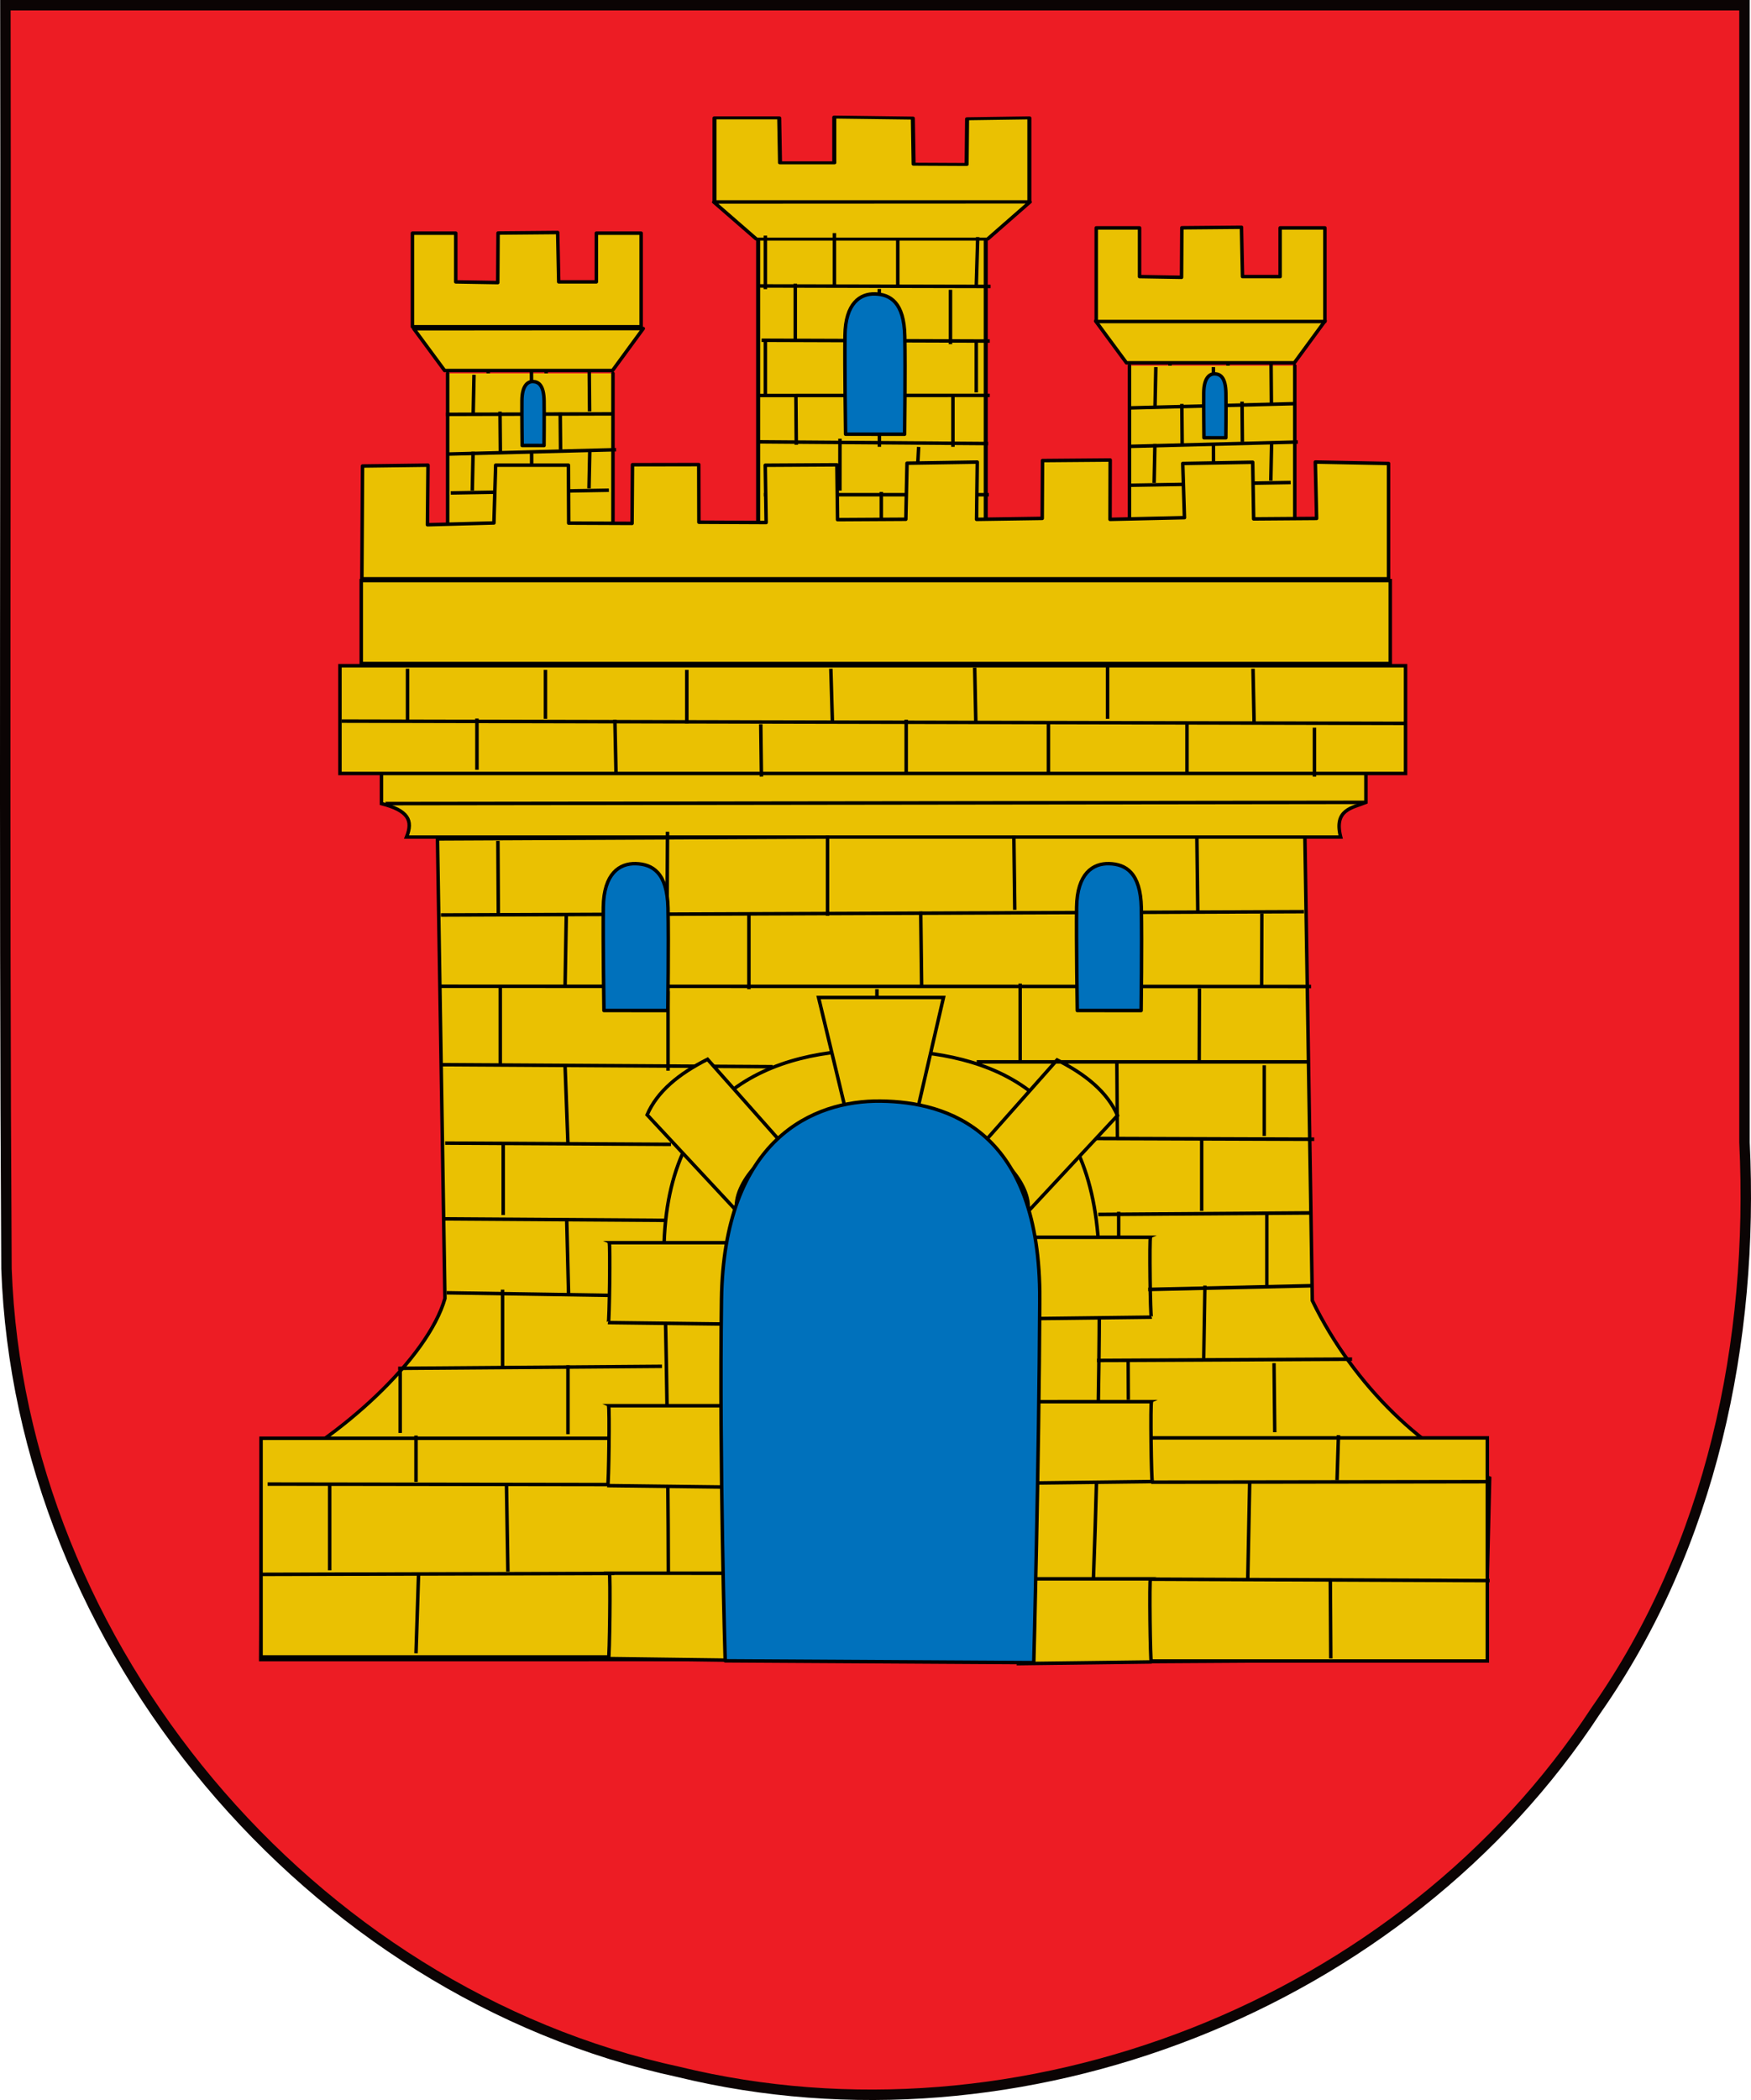 <?xml version="1.0" encoding="UTF-8" standalone="no"?>
<!-- Created with Inkscape (http://www.inkscape.org/) -->
<svg
   xmlns:dc="http://purl.org/dc/elements/1.1/"
   xmlns:cc="http://web.resource.org/cc/"
   xmlns:rdf="http://www.w3.org/1999/02/22-rdf-syntax-ns#"
   xmlns:svg="http://www.w3.org/2000/svg"
   xmlns="http://www.w3.org/2000/svg"
   xmlns:sodipodi="http://sodipodi.sourceforge.net/DTD/sodipodi-0.dtd"
   xmlns:inkscape="http://www.inkscape.org/namespaces/inkscape"
   width="503"
   height="603"
   id="svg3622"
   sodipodi:version="0.32"
   inkscape:version="0.45.1"
   version="1.0"
   sodipodi:docbase="D:\Mis documentos\Mis imágenes\Banderas y Escudos\SVG"
   sodipodi:docname="Escudo de Mélida.svg"
   inkscape:output_extension="org.inkscape.output.svg.inkscape">
  <defs
     id="defs3624">
    <linearGradient
       id="linearGradient3581">
      <stop
         style="stop-color:#a87b21;stop-opacity:1;"
         offset="0"
         id="stop3583" />
      <stop
         style="stop-color:#281d07;stop-opacity:1;"
         offset="1"
         id="stop3585" />
    </linearGradient>
    <linearGradient
       id="linearGradient3444">
      <stop
         style="stop-color:#ffffff;stop-opacity:1;"
         offset="0"
         id="stop3446" />
      <stop
         style="stop-color:#e5e5e5;stop-opacity:1;"
         offset="1"
         id="stop3448" />
    </linearGradient>
    <linearGradient
       id="linearGradient3535">
      <stop
         style="stop-color:#6c6c53;stop-opacity:1;"
         offset="0"
         id="stop3537" />
      <stop
         style="stop-color:#50503e;stop-opacity:1;"
         offset="1"
         id="stop3539" />
    </linearGradient>
    <linearGradient
       id="linearGradient4476">
      <stop
         style="stop-color:#403800;stop-opacity:1;"
         offset="0"
         id="stop4478" />
      <stop
         id="stop3321"
         offset="0.5"
         style="stop-color:#c8af00;stop-opacity:1;" />
      <stop
         style="stop-color:#403900;stop-opacity:1;"
         offset="1"
         id="stop4480" />
    </linearGradient>
  </defs>
  <sodipodi:namedview
     id="base"
     pagecolor="#ffffff"
     bordercolor="#666666"
     borderopacity="1.0"
     inkscape:pageopacity="0.0"
     inkscape:pageshadow="2"
     inkscape:zoom="0.85572139"
     inkscape:cx="251.5"
     inkscape:cy="348.24419"
     inkscape:document-units="px"
     inkscape:current-layer="g3362"
     inkscape:window-width="1024"
     inkscape:window-height="712"
     inkscape:window-x="66"
     inkscape:window-y="87"
     showguides="true"
     inkscape:guide-bbox="true"
     height="975px"
     width="550px">
    <sodipodi:guide
       orientation="horizontal"
       position="605.337"
       id="guide4080" />
  </sodipodi:namedview>
  <g
     inkscape:label="Capa 1"
     inkscape:groupmode="layer"
     id="layer1"
     transform="translate(-31.637,-489.637)">
    <path
       id="path4172"
       d="M 33.188,491.137 C 33.393,612.084 32.776,733.043 33.501,853.981 C 37.356,962.519 120.462,1061.653 226.587,1084.575 C 324.766,1108.485 434.676,1065.516 490.092,980.781 C 523.28,933.391 535.503,874.744 532.766,817.657 C 532.766,708.817 532.766,599.977 532.766,491.137 C 366.24,491.137 199.714,491.137 33.188,491.137 z "
       style="color:#000000;fill:#ed1c24;fill-opacity:1;fill-rule:evenodd;stroke:#0b0404;stroke-width:3;stroke-linecap:butt;stroke-linejoin:miter;marker:none;marker-start:none;marker-mid:none;marker-end:none;stroke-miterlimit:4;stroke-dasharray:none;stroke-dashoffset:0;stroke-opacity:1;visibility:visible;display:inline;overflow:visible;enable-background:accumulate" />
    <g
       id="g4707">
      <g
         transform="translate(-7.842,-32.869)"
         id="g3017">
        <g
           id="g3362"
           transform="matrix(1.436,0,0,1.436,-117.356,-317.839)"
           style="stroke:#000000;stroke-width:0.696;stroke-miterlimit:4;stroke-dasharray:none;stroke-opacity:1">
          <path
             style="fill:none;fill-rule:evenodd;stroke:#000000;stroke-width:0.696;stroke-linecap:butt;stroke-linejoin:miter;stroke-miterlimit:4;stroke-dasharray:none;stroke-opacity:1"
             d="M 273.84,853.754 C 273.902,857.335 273.923,860.046 271.689,865.278 C 270.491,868.083 271.266,870.962 269.91,873.403"
             id="path3019"
             sodipodi:nodetypes="csc" />
          <path
             style="fill:#eac102;fill-opacity:1;fill-rule:evenodd;stroke:#000000;stroke-width:0.696;stroke-linecap:butt;stroke-linejoin:miter;stroke-miterlimit:4;stroke-dasharray:none;stroke-opacity:1"
             d="M 204.034,852.629 L 256.669,851.469"
             id="path3021"
             inkscape:connector-type="polyline" />
          <path
             style="fill:#000000;fill-opacity:0;fill-rule:evenodd;stroke:#000000;stroke-width:0.696;stroke-linecap:butt;stroke-linejoin:miter;stroke-miterlimit:4;stroke-dasharray:none;stroke-opacity:1"
             d="M 322.463,851.469 L 372.904,850.309"
             id="path3023"
             inkscape:connector-type="polyline" />
          <path
             style="fill:#eac102;fill-opacity:1;fill-rule:evenodd;stroke:#000000;stroke-width:0.696;stroke-linecap:butt;stroke-linejoin:miter;stroke-miterlimit:4;stroke-dasharray:none;stroke-opacity:1"
             d="M 228.588,727.391 L 348.113,726.231"
             id="path3025"
             inkscape:connector-type="polyline" />
          <path
             style="fill:#eac102;fill-opacity:1;fill-rule:evenodd;stroke:#000000;stroke-width:0.696;stroke-miterlimit:4;stroke-dasharray:none;stroke-opacity:1"
             d="M 196.733,752.939 L 370.246,752.11 L 371.739,845.255 C 380.123,862.602 394.814,876.06 407.21,880.751 L 406.349,917.047 L 316.16,917.587 L 315.52,860.481 C 315.685,824.123 248.71,825.861 249.847,861.764 L 251.599,917.038 L 161.37,917.047 L 161.553,880.522 C 177.285,872.83 194.781,856.842 198.226,844.843 L 196.733,752.939 z "
             id="path3027"
             sodipodi:nodetypes="cccccccsccccc" />
          <g
             transform="matrix(1.913,0,0,1.414,-428.031,-209.277)"
             style="fill:#eac102;fill-opacity:1;stroke:#000000;stroke-width:0.423;stroke-miterlimit:4;stroke-dasharray:none;stroke-opacity:1"
             id="g3029">
            <path
               sodipodi:nodetypes="cccccc"
               d="M 367.875,593.061 L 367.875,634.125 L 367.875,593.061 z M 376.219,593.061 L 376.219,634.344 L 376.219,593.061 z "
               style="fill:#eac102;fill-opacity:1;fill-rule:evenodd;stroke:#000000;stroke-width:0.423;stroke-linecap:round;stroke-linejoin:round;stroke-miterlimit:4;stroke-dasharray:none;stroke-opacity:1"
               id="path3031" />
            <path
               d="M 360.12,592.764 L 360.12,640.719 L 372.02,640.719 L 383.92,640.719 L 383.92,592.764"
               style="fill:#eac102;fill-opacity:1;fill-rule:evenodd;stroke:#000000;stroke-width:0.423;stroke-linecap:round;stroke-linejoin:round;stroke-miterlimit:4;stroke-dasharray:none;stroke-opacity:1"
               id="path3033" />
            <path
               d="M 355.503,590.456 L 359.94,595.677 L 384.109,595.677 L 388.537,590.433 L 355.503,590.456 z "
               style="fill:#eac102;fill-opacity:1;fill-rule:evenodd;stroke:#000000;stroke-width:0.423;stroke-linecap:round;stroke-linejoin:round;stroke-miterlimit:4;stroke-dasharray:none;stroke-opacity:1"
               id="path3035" />
            <path
               d="M 355.558,578.532 L 362.323,578.532 L 362.408,584.893 L 368.082,584.893 L 368.082,578.419 L 376.297,578.564 L 376.378,585.084 L 381.922,585.12 L 381.971,578.661 L 388.482,578.532 L 388.482,590.39 L 355.558,590.39 L 355.558,578.532 z "
               style="fill:#eac102;fill-opacity:1;fill-rule:evenodd;stroke:#000000;stroke-width:0.423;stroke-linecap:round;stroke-linejoin:round;stroke-miterlimit:4;stroke-dasharray:none;stroke-opacity:1"
               id="path3037"
               sodipodi:nodetypes="ccccccccccccc" />
          </g>
          <path
             sodipodi:nodetypes="ccccccc"
             id="path3043"
             d="M 185.53,739.518 L 382.459,739.518 L 382.459,745.637 C 379.724,746.758 375.992,747.04 377.406,752.575 L 190.543,752.575 C 191.9,749.214 190.87,747.27 185.53,745.884 L 185.53,739.518 z "
             style="fill:#eac102;fill-opacity:1;fill-rule:evenodd;stroke:#000000;stroke-width:0.696;stroke-miterlimit:4;stroke-dasharray:none;stroke-opacity:1" />
          <rect
             style="fill:#eac102;fill-opacity:1;fill-rule:evenodd;stroke:#000000;stroke-width:0.696;stroke-miterlimit:4;stroke-dasharray:none;stroke-opacity:1"
             id="rect3047"
             width="89.065"
             height="43.73"
             x="161.437"
             y="872.795" />
          <rect
             style="fill:#eac102;fill-opacity:1;fill-rule:evenodd;stroke:#000000;stroke-width:0.696;stroke-miterlimit:4;stroke-dasharray:none;stroke-opacity:1"
             id="rect3049"
             width="87.213"
             height="44.607"
             x="319.534"
             y="872.719" />
          <path
             d="M 242.911,916.21 C 242.911,916.21 243.105,873.153 242.061,838.426 C 241.017,803.699 263.403,794.79 285.591,795.144 C 307.779,795.499 328.908,803.095 329.121,838.426 C 329.334,873.756 327.316,916.606 327.316,916.606 L 242.911,916.21 z "
             style="fill:#eac102;fill-opacity:1;fill-rule:evenodd;stroke:#000000;stroke-width:0.696;stroke-linecap:round;stroke-linejoin:round;stroke-miterlimit:4;stroke-dasharray:none;stroke-opacity:1"
             id="path3051"
             sodipodi:nodetypes="czzzcc" />
          <path
             style="fill:#eac102;fill-opacity:1;fill-rule:evenodd;stroke:#000000;stroke-width:0.696;stroke-miterlimit:4;stroke-dasharray:none;stroke-opacity:1"
             d="M 272.964,784.658 L 297.954,784.658 L 292.605,807.782 L 278.563,807.921 L 272.964,784.658 z "
             id="path3053"
             sodipodi:nodetypes="ccccc" />
          <path
             style="fill:#eac102;fill-opacity:1;fill-rule:evenodd;stroke:#000000;stroke-width:0.696;stroke-miterlimit:4;stroke-dasharray:none;stroke-opacity:1"
             d="M 231.085,833.689 L 256.792,833.691 C 253.39,835.049 253.061,846.864 257.511,849.993 L 230.91,849.667 C 231.124,849.754 231.33,833.837 231.085,833.689 z "
             id="path3055"
             sodipodi:nodetypes="ccccc" />
          <path
             style="fill:#eac102;fill-opacity:1;fill-rule:evenodd;stroke:#000000;stroke-width:0.696;stroke-miterlimit:4;stroke-dasharray:none;stroke-opacity:1"
             d="M 230.953,866.283 L 256.66,866.286 L 257.379,882.588 L 230.779,882.261 C 230.992,882.349 231.199,866.432 230.953,866.283 z "
             id="path3057"
             sodipodi:nodetypes="ccccc"
             inkscape:transform-center-y="10.977374"
             inkscape:transform-center-x="2.2297791" />
          <path
             style="fill:#eac102;fill-opacity:1;fill-rule:evenodd;stroke:#000000;stroke-width:0.696;stroke-miterlimit:4;stroke-dasharray:none;stroke-opacity:1"
             d="M 231.121,899.777 L 256.795,899.78 L 257.514,917.2 L 230.946,916.851 C 231.16,916.944 231.366,899.936 231.121,899.777 z "
             id="path3059"
             sodipodi:nodetypes="ccccc" />
          <path
             style="fill:#eac102;fill-opacity:1;fill-rule:evenodd;stroke:#000000;stroke-width:0.696;stroke-miterlimit:4;stroke-dasharray:none;stroke-opacity:1"
             d="M 339.567,865.473 L 313.86,865.476 L 313.141,881.778 L 339.742,881.451 C 339.528,881.539 339.322,865.622 339.567,865.473 z "
             id="path3061"
             sodipodi:nodetypes="ccccc" />
          <path
             style="fill:#eac102;fill-opacity:1;fill-rule:evenodd;stroke:#000000;stroke-width:0.696;stroke-miterlimit:4;stroke-dasharray:none;stroke-opacity:1"
             d="M 339.367,832.6 L 313.66,832.602 C 317.061,833.96 317.39,845.775 312.941,848.904 L 339.541,848.577 C 339.328,848.665 339.121,832.748 339.367,832.6 z "
             id="path3063"
             sodipodi:nodetypes="ccccc" />
          <path
             style="fill:#eac102;fill-opacity:1;fill-rule:evenodd;stroke:#000000;stroke-width:0.696;stroke-miterlimit:4;stroke-dasharray:none;stroke-opacity:1"
             d="M 320.68,797.146 L 304.482,815.399 C 307.802,813.832 315.893,821.982 314.813,827.518 L 332.765,808.248 C 330.753,803.582 326.414,800.031 320.68,797.146 z "
             id="path3065"
             sodipodi:nodetypes="ccccc" />
          <path
             style="fill:#eac102;fill-opacity:1;fill-rule:evenodd;stroke:#000000;stroke-width:0.696;stroke-linecap:butt;stroke-linejoin:miter;stroke-miterlimit:4;stroke-dasharray:none;stroke-opacity:1;display:inline"
             d="M 188.865,858.813 L 241.646,858.407"
             id="path3067"
             inkscape:connector-type="polyline" />
          <path
             style="fill:#eac102;fill-opacity:1;fill-rule:evenodd;stroke:#000000;stroke-width:0.696;stroke-linecap:butt;stroke-linejoin:miter;stroke-miterlimit:4;stroke-dasharray:none;stroke-opacity:1;display:inline"
             d="M 198.558,843.704 L 230.927,844.212"
             id="path3069"
             inkscape:connector-type="polyline" />
          <path
             style="fill:#eac102;fill-opacity:1;fill-rule:evenodd;stroke:#000000;stroke-width:0.696;stroke-linecap:butt;stroke-linejoin:miter;stroke-miterlimit:4;stroke-dasharray:none;stroke-opacity:1"
             d="M 209.759,843.082 L 209.759,858.872"
             id="path3071"
             inkscape:connector-type="polyline" />
          <path
             style="fill:#eac102;fill-opacity:1;fill-rule:evenodd;stroke:#000000;stroke-width:0.696;stroke-linecap:butt;stroke-linejoin:miter;stroke-miterlimit:4;stroke-dasharray:none;stroke-opacity:1"
             d="M 197.865,828.92 L 242.312,829.217"
             id="path3073"
             inkscape:connector-type="polyline"
             sodipodi:nodetypes="cc" />
          <path
             style="fill:#eac102;fill-opacity:1;fill-rule:evenodd;stroke:#000000;stroke-width:0.696;stroke-linecap:butt;stroke-linejoin:miter;stroke-miterlimit:4;stroke-dasharray:none;stroke-opacity:1"
             d="M 222.578,828.871 L 222.952,843.872"
             id="path3075"
             inkscape:connector-type="polyline" />
          <path
             style="fill:#eac102;fill-opacity:1;fill-rule:evenodd;stroke:#000000;stroke-width:0.696;stroke-linecap:butt;stroke-linejoin:miter;stroke-miterlimit:4;stroke-dasharray:none;stroke-opacity:1;display:inline"
             d="M 186.333,745.885 L 382.317,745.637"
             id="path3077"
             inkscape:connector-type="polyline" />
          <rect
             style="fill:#eac102;fill-opacity:1;fill-rule:evenodd;stroke:#000000;stroke-width:0.696;stroke-miterlimit:4;stroke-dasharray:none;stroke-opacity:1"
             id="rect3079"
             width="213.169"
             height="21.547"
             x="177.218"
             y="718.317" />
          <rect
             style="fill:#eac102;fill-opacity:1;fill-rule:evenodd;stroke:#000000;stroke-width:0.696;stroke-miterlimit:4;stroke-dasharray:none;stroke-opacity:1"
             id="rect3081"
             width="205.848"
             height="16.572"
             x="181.484"
             y="701.301" />
          <path
             style="fill:#eac102;fill-opacity:1;fill-rule:evenodd;stroke:#000000;stroke-width:0.696;stroke-linecap:butt;stroke-linejoin:miter;stroke-miterlimit:4;stroke-dasharray:none;stroke-opacity:1;display:inline"
             d="M 222.836,858.188 L 222.836,871.972"
             id="path3083"
             inkscape:connector-type="polyline" />
          <path
             inkscape:connector-type="polyline"
             id="path3085"
             d="M 198.273,813.773 L 243.447,814.021"
             style="fill:#eac102;fill-opacity:1;fill-rule:evenodd;stroke:#000000;stroke-width:0.696;stroke-linecap:butt;stroke-linejoin:miter;stroke-miterlimit:4;stroke-dasharray:none;stroke-opacity:1;display:inline" />
          <path
             inkscape:connector-type="polyline"
             id="path3087"
             d="M 197.702,798.095 L 263.782,798.491"
             style="fill:#eac102;fill-opacity:1;fill-rule:evenodd;stroke:#000000;stroke-width:0.696;stroke-linecap:butt;stroke-linejoin:miter;stroke-miterlimit:4;stroke-dasharray:none;stroke-opacity:1;display:inline"
             sodipodi:nodetypes="cc" />
          <path
             inkscape:connector-type="polyline"
             id="path3089"
             d="M 197.417,782.416 L 371.502,782.46"
             style="fill:none;fill-rule:evenodd;stroke:#000000;stroke-width:0.696;stroke-linecap:butt;stroke-linejoin:miter;stroke-miterlimit:4;stroke-dasharray:none;stroke-opacity:1;display:inline" />
          <path
             inkscape:connector-type="polyline"
             id="path3091"
             d="M 209.88,814.021 L 209.88,828.154"
             style="fill:#eac102;fill-opacity:1;fill-rule:evenodd;stroke:#000000;stroke-width:0.696;stroke-linecap:butt;stroke-linejoin:miter;stroke-miterlimit:4;stroke-dasharray:none;stroke-opacity:1" />
          <path
             inkscape:connector-type="polyline"
             id="path3093"
             d="M 222.247,798.121 L 222.836,814.021"
             style="fill:#eac102;fill-opacity:1;fill-rule:evenodd;stroke:#000000;stroke-width:0.696;stroke-linecap:butt;stroke-linejoin:miter;stroke-miterlimit:4;stroke-dasharray:none;stroke-opacity:1" />
          <path
             inkscape:connector-type="polyline"
             id="path3095"
             d="M 209.291,782.22 L 209.291,798.121"
             style="fill:#eac102;fill-opacity:1;fill-rule:evenodd;stroke:#000000;stroke-width:0.696;stroke-linecap:butt;stroke-linejoin:miter;stroke-miterlimit:4;stroke-dasharray:none;stroke-opacity:1" />
          <path
             inkscape:connector-type="polyline"
             id="path3097"
             d="M 189.268,858.777 L 189.268,871.733"
             style="fill:#eac102;fill-opacity:1;fill-rule:evenodd;stroke:#000000;stroke-width:0.696;stroke-linecap:butt;stroke-linejoin:miter;stroke-miterlimit:4;stroke-dasharray:none;stroke-opacity:1" />
          <path
             inkscape:connector-type="polyline"
             id="path3099"
             d="M 242.858,783.398 L 242.858,799.298"
             style="fill:#eac102;fill-opacity:1;fill-rule:evenodd;stroke:#000000;stroke-width:0.696;stroke-linecap:butt;stroke-linejoin:miter;stroke-miterlimit:4;stroke-dasharray:none;stroke-opacity:1" />
          <path
             inkscape:connector-type="polyline"
             id="path3101"
             d="M 197.417,768.163 L 370.06,767.498"
             style="fill:none;fill-rule:evenodd;stroke:#000000;stroke-width:0.696;stroke-linecap:butt;stroke-linejoin:miter;stroke-miterlimit:4;stroke-dasharray:none;stroke-opacity:1;display:inline" />
          <g
             transform="matrix(-1,0,0,1.058,1259.273,-161.354)"
             id="g3103"
             style="stroke:#000000;stroke-width:0.677;stroke-miterlimit:4;stroke-dasharray:none;stroke-opacity:1">
            <path
               inkscape:connector-type="polyline"
               id="path3105"
               d="M 879.584,962.504 L 930.602,962.744"
               style="fill:none;fill-rule:evenodd;stroke:#000000;stroke-width:0.677;stroke-linecap:butt;stroke-linejoin:miter;stroke-miterlimit:4;stroke-dasharray:none;stroke-opacity:1;display:inline"
               sodipodi:nodetypes="cc" />
            <path
               inkscape:connector-type="polyline"
               id="path3107"
               d="M 887.714,948.625 L 920.364,949.328"
               style="fill:none;fill-rule:evenodd;stroke:#000000;stroke-width:0.677;stroke-linecap:butt;stroke-linejoin:miter;stroke-miterlimit:4;stroke-dasharray:none;stroke-opacity:1;display:inline"
               sodipodi:nodetypes="cc" />
            <path
               inkscape:connector-type="polyline"
               id="path3109"
               d="M 909.018,948.591 L 909.257,962.386"
               style="fill:none;fill-rule:evenodd;stroke:#000000;stroke-width:0.677;stroke-linecap:butt;stroke-linejoin:miter;stroke-miterlimit:4;stroke-dasharray:none;stroke-opacity:1;display:inline" />
            <path
               inkscape:connector-type="polyline"
               id="path3111"
               d="M 887.506,934.864 L 930.355,935.155"
               style="fill:none;fill-rule:evenodd;stroke:#000000;stroke-width:0.677;stroke-linecap:butt;stroke-linejoin:miter;stroke-miterlimit:4;stroke-dasharray:none;stroke-opacity:1;display:inline" />
            <path
               inkscape:connector-type="polyline"
               id="path3113"
               d="M 924.375,962.537 L 924.343,970.178"
               style="fill:none;fill-rule:evenodd;stroke:#000000;stroke-width:0.677;stroke-linecap:butt;stroke-linejoin:miter;stroke-miterlimit:4;stroke-dasharray:none;stroke-opacity:1;display:inline" />
            <path
               sodipodi:nodetypes="cc"
               style="fill:none;fill-rule:evenodd;stroke:#000000;stroke-width:0.677;stroke-linecap:butt;stroke-linejoin:miter;stroke-miterlimit:4;stroke-dasharray:none;stroke-opacity:1;display:inline"
               d="M 887.155,920.938 L 930.819,920.796"
               id="path3115"
               inkscape:connector-type="polyline" />
            <path
               style="fill:none;fill-rule:evenodd;stroke:#000000;stroke-width:0.677;stroke-linecap:butt;stroke-linejoin:miter;stroke-miterlimit:4;stroke-dasharray:none;stroke-opacity:1"
               d="M 888.127,906.322 L 954.672,906.322"
               id="path3117"
               inkscape:connector-type="polyline" />
            <path
               style="fill:none;fill-rule:evenodd;stroke:#000000;stroke-width:0.677;stroke-linecap:butt;stroke-linejoin:miter;stroke-miterlimit:4;stroke-dasharray:none;stroke-opacity:1"
               d="M 909.666,921.125 L 909.666,934.483"
               id="path3119"
               inkscape:connector-type="polyline" />
            <path
               sodipodi:nodetypes="cc"
               style="fill:none;fill-rule:evenodd;stroke:#000000;stroke-width:0.677;stroke-linecap:butt;stroke-linejoin:miter;stroke-miterlimit:4;stroke-dasharray:none;stroke-opacity:1"
               d="M 926.639,906.424 L 926.531,920.917"
               id="path3121"
               inkscape:connector-type="polyline" />
            <path
               style="fill:none;fill-rule:evenodd;stroke:#000000;stroke-width:0.677;stroke-linecap:butt;stroke-linejoin:miter;stroke-miterlimit:4;stroke-dasharray:none;stroke-opacity:1;display:inline"
               d="M 897.624,878.274 L 897.675,891.838"
               id="path3123"
               inkscape:connector-type="polyline" />
            <path
               style="fill:none;fill-rule:evenodd;stroke:#000000;stroke-width:0.677;stroke-linecap:butt;stroke-linejoin:miter;stroke-miterlimit:4;stroke-dasharray:none;stroke-opacity:1;display:inline"
               d="M 895.194,963.259 L 895.048,976.313"
               id="path3125"
               inkscape:connector-type="polyline" />
            <path
               style="fill:none;fill-rule:evenodd;stroke:#000000;stroke-width:0.677;stroke-linecap:butt;stroke-linejoin:miter;stroke-miterlimit:4;stroke-dasharray:none;stroke-opacity:1"
               d="M 945.977,891.519 L 945.977,906.547"
               id="path3127"
               inkscape:connector-type="polyline" />
            <path
               style="fill:none;fill-rule:evenodd;stroke:#000000;stroke-width:0.677;stroke-linecap:butt;stroke-linejoin:miter;stroke-miterlimit:4;stroke-dasharray:none;stroke-opacity:1;display:inline"
               d="M 910.109,892.437 L 910.159,906.001"
               id="path3129"
               inkscape:connector-type="polyline" />
            <path
               style="fill:none;fill-rule:evenodd;stroke:#000000;stroke-width:0.677;stroke-linecap:butt;stroke-linejoin:miter;stroke-miterlimit:4;stroke-dasharray:none;stroke-opacity:1"
               d="M 897.154,906.964 L 897.154,920.322"
               id="path3131"
               inkscape:connector-type="polyline" />
            <path
               style="fill:none;fill-rule:evenodd;stroke:#000000;stroke-width:0.677;stroke-linecap:butt;stroke-linejoin:miter;stroke-miterlimit:4;stroke-dasharray:none;stroke-opacity:1"
               d="M 896.627,935.149 L 896.627,948.507"
               id="path3133"
               inkscape:connector-type="polyline" />
            <path
               style="fill:none;fill-rule:evenodd;stroke:#000000;stroke-width:0.677;stroke-linecap:butt;stroke-linejoin:miter;stroke-miterlimit:4;stroke-dasharray:none;stroke-opacity:1;display:inline"
               d="M 926.273,934.651 L 926.273,939.672"
               id="path3135"
               inkscape:connector-type="polyline" />
          </g>
          <path
             inkscape:connector-type="polyline"
             id="path3137"
             d="M 222.26,782.255 L 222.503,767.878"
             style="fill:#eac102;fill-opacity:1;fill-rule:evenodd;stroke:#000000;stroke-width:0.696;stroke-linecap:butt;stroke-linejoin:miter;stroke-miterlimit:4;stroke-dasharray:none;stroke-opacity:1;display:inline" />
          <path
             inkscape:connector-type="polyline"
             id="path3139"
             d="M 208.905,768.169 L 208.82,753.34"
             style="fill:#eac102;fill-opacity:1;fill-rule:evenodd;stroke:#000000;stroke-width:0.696;stroke-linecap:butt;stroke-linejoin:miter;stroke-miterlimit:4;stroke-dasharray:none;stroke-opacity:1;display:inline" />
          <path
             inkscape:connector-type="polyline"
             id="path3141"
             d="M 242.66,768.485 L 242.749,751.522"
             style="fill:#eac102;fill-opacity:1;fill-rule:evenodd;stroke:#000000;stroke-width:0.696;stroke-linecap:butt;stroke-linejoin:miter;stroke-miterlimit:4;stroke-dasharray:none;stroke-opacity:1;display:inline" />
          <path
             inkscape:connector-type="polyline"
             id="path3143"
             d="M 284.642,784.634 L 284.642,782.987"
             style="fill:none;fill-rule:evenodd;stroke:#000000;stroke-width:0.696;stroke-linecap:butt;stroke-linejoin:miter;stroke-miterlimit:4;stroke-dasharray:none;stroke-opacity:1" />
          <path
             inkscape:connector-type="polyline"
             id="path3145"
             d="M 259.03,782.987 L 259.03,767.803"
             style="fill:#eac102;fill-opacity:1;fill-rule:evenodd;stroke:#000000;stroke-width:0.696;stroke-linecap:butt;stroke-linejoin:miter;stroke-miterlimit:4;stroke-dasharray:none;stroke-opacity:1;display:inline" />
          <path
             inkscape:connector-type="polyline"
             id="path3147"
             d="M 293.586,782.453 L 293.403,767.452"
             style="fill:none;fill-rule:evenodd;stroke:#000000;stroke-width:0.696;stroke-linecap:butt;stroke-linejoin:miter;stroke-miterlimit:4;stroke-dasharray:none;stroke-opacity:1;display:inline" />
          <path
             inkscape:connector-type="polyline"
             id="path3149"
             d="M 274.762,768.309 L 274.763,752.253"
             style="fill:none;fill-rule:evenodd;stroke:#000000;stroke-width:0.696;stroke-linecap:butt;stroke-linejoin:miter;stroke-miterlimit:4;stroke-dasharray:none;stroke-opacity:1;display:inline" />
          <path
             inkscape:connector-type="polyline"
             id="path3151"
             d="M 230.93,882.054 L 162.758,881.958"
             style="fill:#eac102;fill-opacity:1;fill-rule:evenodd;stroke:#000000;stroke-width:0.696;stroke-linecap:butt;stroke-linejoin:miter;stroke-miterlimit:4;stroke-dasharray:none;stroke-opacity:1" />
          <path
             inkscape:connector-type="polyline"
             id="path3153"
             d="M 232.082,899.818 L 161.606,900.01"
             style="fill:#eac102;fill-opacity:1;fill-rule:evenodd;stroke:#000000;stroke-width:0.696;stroke-linecap:butt;stroke-linejoin:miter;stroke-miterlimit:4;stroke-dasharray:none;stroke-opacity:1" />
          <path
             inkscape:connector-type="polyline"
             id="path3155"
             d="M 339.525,881.574 L 406.833,881.478"
             style="fill:#000000;fill-opacity:0;fill-rule:evenodd;stroke:#000000;stroke-width:0.696;stroke-linecap:butt;stroke-linejoin:miter;stroke-miterlimit:4;stroke-dasharray:none;stroke-opacity:1" />
          <path
             inkscape:connector-type="polyline"
             id="path3157"
             d="M 339.045,900.97 L 407.217,901.258"
             style="fill:#000000;fill-opacity:0;fill-rule:evenodd;stroke:#000000;stroke-width:0.696;stroke-linecap:butt;stroke-linejoin:miter;stroke-miterlimit:4;stroke-dasharray:none;stroke-opacity:1" />
          <path
             inkscape:connector-type="polyline"
             id="path3159"
             d="M 359.208,881.766 L 358.824,901.066"
             style="fill:#000000;fill-opacity:0;fill-rule:evenodd;stroke:#000000;stroke-width:0.696;stroke-linecap:butt;stroke-linejoin:miter;stroke-miterlimit:4;stroke-dasharray:none;stroke-opacity:1" />
          <path
             sodipodi:nodetypes="cc"
             inkscape:connector-type="polyline"
             id="path3161"
             d="M 375.339,901.354 L 375.435,916.812"
             style="fill:#000000;fill-opacity:0;fill-rule:evenodd;stroke:#000000;stroke-width:0.696;stroke-linecap:butt;stroke-linejoin:miter;stroke-miterlimit:4;stroke-dasharray:none;stroke-opacity:1" />
          <path
             inkscape:connector-type="polyline"
             id="path3163"
             d="M 376.972,872.165 L 376.684,881.19"
             style="fill:#000000;fill-opacity:0;fill-rule:evenodd;stroke:#000000;stroke-width:0.696;stroke-linecap:butt;stroke-linejoin:miter;stroke-miterlimit:4;stroke-dasharray:none;stroke-opacity:1" />
          <path
             inkscape:connector-type="polyline"
             id="path3165"
             d="M 175.17,881.752 L 175.17,899.197"
             style="fill:#eac102;fill-opacity:1;fill-rule:evenodd;stroke:#000000;stroke-width:0.696;stroke-linecap:butt;stroke-linejoin:miter;stroke-miterlimit:4;stroke-dasharray:none;stroke-opacity:1;display:inline" />
          <path
             inkscape:connector-type="polyline"
             id="path3167"
             d="M 192.939,900.163 L 192.436,915.788"
             style="fill:#eac102;fill-opacity:1;fill-rule:evenodd;stroke:#000000;stroke-width:0.696;stroke-linecap:butt;stroke-linejoin:miter;stroke-miterlimit:4;stroke-dasharray:none;stroke-opacity:1;display:inline" />
          <path
             inkscape:connector-type="polyline"
             id="path3169"
             d="M 210.541,882.356 L 210.818,899.45"
             style="fill:#eac102;fill-opacity:1;fill-rule:evenodd;stroke:#000000;stroke-width:0.696;stroke-linecap:butt;stroke-linejoin:miter;stroke-miterlimit:4;stroke-dasharray:none;stroke-opacity:1;display:inline"
             sodipodi:nodetypes="cc" />
          <path
             inkscape:connector-type="polyline"
             id="path3171"
             d="M 192.436,872.252 L 192.436,881.515"
             style="fill:#eac102;fill-opacity:1;fill-rule:evenodd;stroke:#000000;stroke-width:0.696;stroke-linecap:butt;stroke-linejoin:miter;stroke-miterlimit:4;stroke-dasharray:none;stroke-opacity:1" />
          <path
             inkscape:connector-type="polyline"
             id="path3173"
             d="M 312.034,752.305 L 312.217,767.123"
             style="fill:none;fill-rule:evenodd;stroke:#000000;stroke-width:0.696;stroke-linecap:butt;stroke-linejoin:miter;stroke-miterlimit:4;stroke-dasharray:none;stroke-opacity:1" />
          <path
             style="fill:#eac102;fill-opacity:1;fill-rule:evenodd;stroke:#000000;stroke-width:0.696;stroke-miterlimit:4;stroke-dasharray:none;stroke-opacity:1"
             d="M 250.756,797.013 L 266.954,815.266 C 263.635,813.699 255.543,821.849 256.623,827.385 L 238.671,808.115 C 240.683,803.449 245.022,799.898 250.756,797.013 z "
             id="path3175"
             sodipodi:nodetypes="ccccc" />
          <path
             inkscape:connector-type="polyline"
             id="path3177"
             d="M 330.804,768.092 L 330.987,782.91"
             style="fill:none;fill-rule:evenodd;stroke:#000000;stroke-width:0.696;stroke-linecap:butt;stroke-linejoin:miter;stroke-miterlimit:4;stroke-dasharray:none;stroke-opacity:1" />
          <path
             inkscape:connector-type="polyline"
             id="path3179"
             d="M 285.138,665.301 L 285.138,674.541"
             style="fill:#eac102;fill-opacity:1;fill-rule:evenodd;stroke:#000000;stroke-width:0.696;stroke-linecap:butt;stroke-linejoin:miter;stroke-miterlimit:4;stroke-dasharray:none;stroke-opacity:1" />
          <path
             inkscape:connector-type="polyline"
             id="path3181"
             d="M 268.428,664.12 L 268.508,674.135"
             style="fill:#eac102;fill-opacity:1;fill-rule:evenodd;stroke:#000000;stroke-width:0.696;stroke-linecap:butt;stroke-linejoin:miter;stroke-miterlimit:4;stroke-dasharray:none;stroke-opacity:1;display:inline"
             sodipodi:nodetypes="cc" />
          <path
             inkscape:connector-type="polyline"
             id="path3183"
             d="M 299.848,664.214 L 299.848,674.541"
             style="fill:#eac102;fill-opacity:1;fill-rule:evenodd;stroke:#000000;stroke-width:0.696;stroke-linecap:butt;stroke-linejoin:miter;stroke-miterlimit:4;stroke-dasharray:none;stroke-opacity:1" />
          <path
             inkscape:connector-type="polyline"
             id="path3185"
             d="M 262.329,653.556 L 262.329,664.214"
             style="fill:#eac102;fill-opacity:1;fill-rule:evenodd;stroke:#000000;stroke-width:0.696;stroke-linecap:butt;stroke-linejoin:miter;stroke-miterlimit:4;stroke-dasharray:none;stroke-opacity:1"
             sodipodi:nodetypes="cc" />
          <path
             sodipodi:nodetypes="cc"
             inkscape:connector-type="polyline"
             id="path3187"
             d="M 262.329,632.314 L 262.329,643.015"
             style="fill:#eac102;fill-opacity:1;fill-rule:evenodd;stroke:#000000;stroke-width:0.696;stroke-linecap:butt;stroke-linejoin:miter;stroke-miterlimit:4;stroke-dasharray:none;stroke-opacity:1" />
          <path
             sodipodi:nodetypes="cc"
             inkscape:connector-type="polyline"
             id="path3189"
             d="M 304.804,632.606 L 304.512,642.471"
             style="fill:#eac102;fill-opacity:1;fill-rule:evenodd;stroke:#000000;stroke-width:0.696;stroke-linecap:butt;stroke-linejoin:miter;stroke-miterlimit:4;stroke-dasharray:none;stroke-opacity:1" />
          <path
             inkscape:connector-type="polyline"
             id="path3191"
             d="M 304.512,653.343 L 304.512,663.67"
             style="fill:#eac102;fill-opacity:1;fill-rule:evenodd;stroke:#000000;stroke-width:0.696;stroke-linecap:butt;stroke-linejoin:miter;stroke-miterlimit:4;stroke-dasharray:none;stroke-opacity:1" />
          <path
             inkscape:connector-type="polyline"
             id="path3193"
             d="M 264.256,683.818 L 264.329,690.824"
             style="fill:#eac102;fill-opacity:1;fill-rule:evenodd;stroke:#000000;stroke-width:0.696;stroke-linecap:butt;stroke-linejoin:miter;stroke-miterlimit:4;stroke-dasharray:none;stroke-opacity:1;display:inline" />
          <path
             style="fill:#eac102;fill-opacity:1;fill-rule:evenodd;stroke:#000000;stroke-width:0.696;stroke-linecap:butt;stroke-linejoin:miter;stroke-miterlimit:4;stroke-dasharray:none;stroke-opacity:1"
             d="M 260.791,642.374 L 307.379,642.475"
             id="path3195"
             inkscape:connector-type="polyline"
             sodipodi:nodetypes="cc" />
          <path
             style="fill:#eac102;fill-opacity:1;fill-rule:evenodd;stroke:#000000;stroke-width:0.696;stroke-linecap:butt;stroke-linejoin:miter;stroke-miterlimit:4;stroke-dasharray:none;stroke-opacity:1;display:inline"
             d="M 261.571,653.238 L 307.218,653.395"
             id="path3197"
             inkscape:connector-type="polyline"
             sodipodi:nodetypes="cc" />
          <path
             style="fill:#eac102;fill-opacity:1;fill-rule:evenodd;stroke:#000000;stroke-width:0.696;stroke-linecap:butt;stroke-linejoin:miter;stroke-miterlimit:4;stroke-dasharray:none;stroke-opacity:1;display:inline"
             d="M 260.749,664.279 L 307.218,664.257"
             id="path3199"
             inkscape:connector-type="polyline"
             sodipodi:nodetypes="cc" />
          <path
             style="fill:#eac102;fill-opacity:1;fill-rule:evenodd;stroke:#000000;stroke-width:0.696;stroke-linecap:butt;stroke-linejoin:miter;stroke-miterlimit:4;stroke-dasharray:none;stroke-opacity:1;display:inline"
             d="M 285.116,642.98 L 284.997,654.109"
             id="path3201"
             inkscape:connector-type="polyline" />
          <path
             style="fill:#eac102;fill-opacity:1;fill-rule:evenodd;stroke:#000000;stroke-width:0.696;stroke-linecap:butt;stroke-linejoin:miter;stroke-miterlimit:4;stroke-dasharray:none;stroke-opacity:1"
             d="M 268.303,641.912 L 268.303,653.019"
             id="path3203"
             inkscape:connector-type="polyline"
             sodipodi:nodetypes="cc" />
          <path
             sodipodi:nodetypes="cc"
             style="fill:#eac102;fill-opacity:1;fill-rule:evenodd;stroke:#000000;stroke-width:0.696;stroke-linecap:butt;stroke-linejoin:miter;stroke-miterlimit:4;stroke-dasharray:none;stroke-opacity:1"
             d="M 276.13,631.808 L 276.13,642.505"
             id="path3205"
             inkscape:connector-type="polyline" />
          <path
             style="fill:#eac102;fill-opacity:1;fill-rule:evenodd;stroke:#000000;stroke-width:0.696;stroke-linecap:butt;stroke-linejoin:miter;stroke-miterlimit:4;stroke-dasharray:none;stroke-opacity:1"
             d="M 288.812,632.934 L 288.812,642.718"
             id="path3207"
             inkscape:connector-type="polyline" />
          <path
             style="fill:#eac102;fill-opacity:1;fill-rule:evenodd;stroke:#000000;stroke-width:0.696;stroke-linecap:butt;stroke-linejoin:miter;stroke-miterlimit:4;stroke-dasharray:none;stroke-opacity:1"
             d="M 299.353,643.147 L 299.353,654.018"
             id="path3209"
             inkscape:connector-type="polyline" />
          <path
             style="fill:#eac102;fill-opacity:1;fill-rule:evenodd;stroke:#000000;stroke-width:0.696;stroke-linecap:butt;stroke-linejoin:miter;stroke-miterlimit:4;stroke-dasharray:none;stroke-opacity:1;display:inline"
             d="M 278.52,653.756 L 278.401,664.885"
             id="path3211"
             inkscape:connector-type="polyline" />
          <path
             style="fill:#eac102;fill-opacity:1;fill-rule:evenodd;stroke:#000000;stroke-width:0.696;stroke-linecap:butt;stroke-linejoin:miter;stroke-miterlimit:4;stroke-dasharray:none;stroke-opacity:1;display:inline"
             d="M 289.339,653.569 L 289.22,664.698"
             id="path3213"
             inkscape:connector-type="polyline" />
          <path
             style="fill:#eac102;fill-opacity:1;fill-rule:evenodd;stroke:#000000;stroke-width:0.696;stroke-linecap:butt;stroke-linejoin:miter;stroke-miterlimit:4;stroke-dasharray:none;stroke-opacity:1;display:inline"
             d="M 261.167,673.546 L 306.876,673.892"
             id="path3215"
             inkscape:connector-type="polyline"
             sodipodi:nodetypes="cc" />
          <path
             style="fill:none;fill-rule:evenodd;stroke:#000000;stroke-width:0.696;stroke-linecap:butt;stroke-linejoin:miter;stroke-miterlimit:4;stroke-dasharray:none;stroke-opacity:1"
             d="M 288.633,892.834 C 287.833,897.051 290.72,903.371 288.96,908.062"
             id="path3217" />
          <path
             style="fill:#eac102;fill-opacity:1;fill-rule:evenodd;stroke:#000000;stroke-width:0.696;stroke-linecap:butt;stroke-linejoin:miter;stroke-miterlimit:4;stroke-dasharray:none;stroke-opacity:1"
             d="M 264.562,901.021 L 262.925,917.396"
             id="path3219"
             inkscape:connector-type="polyline"
             sodipodi:nodetypes="cc" />
          <path
             style="fill:none;fill-rule:evenodd;stroke:#000000;stroke-width:0.696;stroke-linecap:butt;stroke-linejoin:miter;stroke-miterlimit:4;stroke-dasharray:none;stroke-opacity:1"
             d="M 289.124,908.062 L 289.124,916.086"
             id="path3221"
             inkscape:connector-type="polyline" />
          <path
             style="fill:none;fill-rule:evenodd;stroke:#000000;stroke-width:0.696;stroke-linecap:butt;stroke-linejoin:miter;stroke-miterlimit:4;stroke-dasharray:none;stroke-opacity:1"
             d="M 279.332,819.812 C 286.078,817.187 294.862,819.065 300.316,820.317"
             id="path3223"
             sodipodi:nodetypes="cc" />
          <path
             sodipodi:nodetypes="cc"
             d="M 262.891,833.295 C 261.076,833.466 259.24,833.269 257.714,832.964"
             style="fill:#eac102;fill-opacity:1;fill-rule:nonzero;stroke:#000000;stroke-width:0.696;stroke-miterlimit:4;stroke-dasharray:none;stroke-opacity:1;display:inline"
             id="path3225" />
          <path
             sodipodi:nodetypes="cc"
             id="path3227"
             d="M 267.935,829.352 C 267.438,829.963 267.444,830.608 267.383,831.414"
             style="fill:#ffe29e;fill-opacity:1;fill-rule:evenodd;stroke:#000000;stroke-width:0.696;stroke-linecap:butt;stroke-linejoin:miter;stroke-miterlimit:4;stroke-dasharray:none;stroke-opacity:1;display:inline" />
          <path
             sodipodi:nodetypes="cc"
             id="path3229"
             d="M 260.044,829.455 C 259.677,830.019 259.73,830.351 259.564,831.085"
             style="fill:#eac102;fill-opacity:1;fill-rule:evenodd;stroke:#000000;stroke-width:0.696;stroke-linecap:butt;stroke-linejoin:miter;stroke-miterlimit:4;stroke-dasharray:none;stroke-opacity:1;display:inline" />
          <path
             style="fill:#eac102;fill-opacity:1;fill-rule:evenodd;stroke:#000000;stroke-width:0.696;stroke-linecap:butt;stroke-linejoin:miter;stroke-miterlimit:4;stroke-dasharray:none;stroke-opacity:1"
             d="M 177.539,729.392 L 390.149,729.847"
             id="path3231"
             inkscape:connector-type="polyline" />
          <path
             style="fill:#eac102;fill-opacity:1;fill-rule:evenodd;stroke:#000000;stroke-width:0.696;stroke-linecap:butt;stroke-linejoin:miter;stroke-miterlimit:4;stroke-dasharray:none;stroke-opacity:1"
             d="M 204.627,728.876 L 204.627,739.12"
             id="path3233"
             inkscape:connector-type="polyline" />
          <path
             style="fill:#eac102;fill-opacity:1;fill-rule:evenodd;stroke:#000000;stroke-width:0.696;stroke-linecap:butt;stroke-linejoin:miter;stroke-miterlimit:4;stroke-dasharray:none;stroke-opacity:1"
             d="M 190.742,718.922 L 190.742,729.621"
             id="path3235"
             inkscape:connector-type="polyline" />
          <path
             style="fill:#eac102;fill-opacity:1;fill-rule:evenodd;stroke:#000000;stroke-width:0.696;stroke-linecap:butt;stroke-linejoin:miter;stroke-miterlimit:4;stroke-dasharray:none;stroke-opacity:1"
             d="M 218.334,719.148 L 218.334,728.936"
             id="path3237"
             inkscape:connector-type="polyline" />
          <path
             style="fill:#eac102;fill-opacity:1;fill-rule:evenodd;stroke:#000000;stroke-width:0.696;stroke-linecap:butt;stroke-linejoin:miter;stroke-miterlimit:4;stroke-dasharray:none;stroke-opacity:1"
             d="M 232.22,729.107 L 232.447,739.806"
             id="path3239"
             inkscape:connector-type="polyline" />
          <path
             style="fill:#eac102;fill-opacity:1;fill-rule:evenodd;stroke:#000000;stroke-width:0.696;stroke-linecap:butt;stroke-linejoin:miter;stroke-miterlimit:4;stroke-dasharray:none;stroke-opacity:1"
             d="M 246.609,719.15 L 246.609,729.849"
             id="path3241"
             inkscape:connector-type="polyline" />
          <path
             style="fill:#eac102;fill-opacity:1;fill-rule:evenodd;stroke:#000000;stroke-width:0.696;stroke-linecap:butt;stroke-linejoin:miter;stroke-miterlimit:4;stroke-dasharray:none;stroke-opacity:1;display:inline"
             d="M 261.405,730.02 L 261.536,740.491"
             id="path3243"
             inkscape:connector-type="polyline" />
          <path
             style="fill:#eac102;fill-opacity:1;fill-rule:evenodd;stroke:#000000;stroke-width:0.696;stroke-linecap:butt;stroke-linejoin:miter;stroke-miterlimit:4;stroke-dasharray:none;stroke-opacity:1;display:inline"
             d="M 275.421,718.922 L 275.746,729.849"
             id="path3245"
             inkscape:connector-type="polyline" />
          <path
             style="fill:#eac102;fill-opacity:1;fill-rule:evenodd;stroke:#000000;stroke-width:0.696;stroke-linecap:butt;stroke-linejoin:miter;stroke-miterlimit:4;stroke-dasharray:none;stroke-opacity:1;display:inline"
             d="M 304.199,718.693 L 304.426,729.619"
             id="path3247"
             inkscape:connector-type="polyline" />
          <path
             style="fill:#eac102;fill-opacity:1;fill-rule:evenodd;stroke:#000000;stroke-width:0.696;stroke-linecap:butt;stroke-linejoin:miter;stroke-miterlimit:4;stroke-dasharray:none;stroke-opacity:1"
             d="M 330.778,718.234 L 330.778,728.933"
             id="path3249"
             inkscape:connector-type="polyline" />
          <path
             style="fill:#eac102;fill-opacity:1;fill-rule:evenodd;stroke:#000000;stroke-width:0.696;stroke-linecap:butt;stroke-linejoin:miter;stroke-miterlimit:4;stroke-dasharray:none;stroke-opacity:1;display:inline"
             d="M 359.874,718.921 L 360.101,730.075"
             id="path3251"
             inkscape:connector-type="polyline" />
          <path
             style="fill:#eac102;fill-opacity:1;fill-rule:evenodd;stroke:#000000;stroke-width:0.696;stroke-linecap:butt;stroke-linejoin:miter;stroke-miterlimit:4;stroke-dasharray:none;stroke-opacity:1"
             d="M 290.494,729.107 L 290.494,739.806"
             id="path3253"
             inkscape:connector-type="polyline" />
          <path
             style="fill:#eac102;fill-opacity:1;fill-rule:evenodd;stroke:#000000;stroke-width:0.696;stroke-linecap:butt;stroke-linejoin:miter;stroke-miterlimit:4;stroke-dasharray:none;stroke-opacity:1"
             d="M 318.95,729.563 L 318.95,740.034"
             id="path3255"
             inkscape:connector-type="polyline" />
          <path
             style="fill:#eac102;fill-opacity:1;fill-rule:evenodd;stroke:#000000;stroke-width:0.696;stroke-linecap:butt;stroke-linejoin:miter;stroke-miterlimit:4;stroke-dasharray:none;stroke-opacity:1"
             d="M 346.671,729.79 L 346.671,740.034"
             id="path3257"
             inkscape:connector-type="polyline" />
          <path
             style="fill:#eac102;fill-opacity:1;fill-rule:evenodd;stroke:#000000;stroke-width:0.696;stroke-linecap:butt;stroke-linejoin:miter;stroke-miterlimit:4;stroke-dasharray:none;stroke-opacity:1;display:inline"
             d="M 372.166,730.703 L 372.166,740.491"
             id="path3259"
             inkscape:connector-type="polyline" />
          <path
             inkscape:connector-type="polyline"
             id="path3261"
             d="M 348.645,752.729 L 348.828,767.547"
             style="fill:none;fill-rule:evenodd;stroke:#000000;stroke-width:0.696;stroke-linecap:butt;stroke-linejoin:miter;stroke-miterlimit:4;stroke-dasharray:none;stroke-opacity:1" />
          <path
             sodipodi:nodetypes="cc"
             style="fill:#eac102;fill-opacity:1;fill-rule:evenodd;stroke:#000000;stroke-width:0.696;stroke-linecap:butt;stroke-linejoin:miter;stroke-miterlimit:4;stroke-dasharray:none;stroke-opacity:1;display:inline"
             d="M 262.025,684.119 L 307.026,684.119"
             id="path3263"
             inkscape:connector-type="polyline" />
          <path
             sodipodi:nodetypes="cc"
             style="fill:none;fill-rule:evenodd;stroke:#000000;stroke-width:0.696;stroke-linecap:butt;stroke-linejoin:miter;stroke-miterlimit:4;stroke-dasharray:none;stroke-opacity:1"
             d="M 285.512,683.568 L 285.512,691.07"
             id="path3265"
             inkscape:connector-type="polyline" />
          <path
             style="fill:none;fill-rule:evenodd;stroke:#000000;stroke-width:0.696;stroke-linecap:butt;stroke-linejoin:miter;stroke-miterlimit:4;stroke-dasharray:none;stroke-opacity:1;display:inline"
             d="M 277.246,672.927 L 277.232,683.304"
             id="path3267"
             inkscape:connector-type="polyline"
             sodipodi:nodetypes="cc" />
          <path
             style="fill:none;fill-rule:evenodd;stroke:#000000;stroke-width:0.696;stroke-linecap:butt;stroke-linejoin:miter;stroke-miterlimit:4;stroke-dasharray:none;stroke-opacity:1"
             d="M 292.986,674.566 L 292.763,678.817"
             id="path3269"
             inkscape:connector-type="polyline"
             sodipodi:nodetypes="cc" />
          <g
             id="g3271"
             transform="translate(699.221,19.797)"
             style="stroke:#000000;stroke-width:0.696;stroke-miterlimit:4;stroke-dasharray:none;stroke-opacity:1">
            <path
               sodipodi:nodetypes="cccccc"
               d="M -355.942,628.947 L -355.942,661.071 L -355.942,628.947 z M -344.348,628.947 L -344.348,661.071 L -344.348,628.947 z "
               style="fill:#eac102;fill-opacity:1;fill-rule:evenodd;stroke:#000000;stroke-width:0.696;stroke-linecap:round;stroke-linejoin:round;stroke-miterlimit:4;stroke-dasharray:none;stroke-opacity:1"
               id="path3273" />
            <path
               d="M -364.06,638.526 L -364.06,677.105 L -347.524,677.105 L -330.989,677.105 L -330.989,638.526"
               style="fill:#eac102;fill-opacity:1;fill-rule:evenodd;stroke:#000000;stroke-width:0.696;stroke-linecap:round;stroke-linejoin:round;stroke-miterlimit:4;stroke-dasharray:none;stroke-opacity:1"
               id="path3275" />
            <path
               d="M -370.828,629.595 L -364.662,637.954 L -331.079,637.954 L -324.926,629.558 L -370.828,629.595 z "
               style="fill:#eac102;fill-opacity:1;fill-rule:evenodd;stroke:#000000;stroke-width:0.696;stroke-linecap:round;stroke-linejoin:round;stroke-miterlimit:4;stroke-dasharray:none;stroke-opacity:1"
               id="path3277" />
            <path
               inkscape:connector-type="polyline"
               id="path3281"
               d="M -363.841,654.652 L -330.372,653.785"
               style="fill:#eac102;fill-opacity:1;fill-rule:evenodd;stroke:#000000;stroke-width:0.696;stroke-linecap:butt;stroke-linejoin:miter;stroke-miterlimit:4;stroke-dasharray:none;stroke-opacity:1;display:inline" />
            <path
               inkscape:connector-type="polyline"
               id="path3283"
               d="M -358.785,638.807 L -358.948,646.59"
               style="fill:#eac102;fill-opacity:1;fill-rule:evenodd;stroke:#000000;stroke-width:0.696;stroke-linecap:butt;stroke-linejoin:miter;stroke-miterlimit:4;stroke-dasharray:none;stroke-opacity:1;display:inline" />
            <path
               inkscape:connector-type="polyline"
               id="path3285"
               d="M -335.734,638.059 L -335.666,646.118"
               style="fill:#eac102;fill-opacity:1;fill-rule:evenodd;stroke:#000000;stroke-width:0.696;stroke-linecap:butt;stroke-linejoin:miter;stroke-miterlimit:4;stroke-dasharray:none;stroke-opacity:1;display:inline" />
            <path
               inkscape:connector-type="polyline"
               id="path3287"
               d="M -363.945,662.429 L -331.807,661.885"
               style="fill:#eac102;fill-opacity:1;fill-rule:evenodd;stroke:#000000;stroke-width:0.696;stroke-linecap:butt;stroke-linejoin:miter;stroke-miterlimit:4;stroke-dasharray:none;stroke-opacity:1"
               sodipodi:nodetypes="cc" />
            <path
               inkscape:connector-type="polyline"
               id="path3289"
               d="M -347.263,654.09 L -347.234,661.342"
               style="fill:#eac102;fill-opacity:1;fill-rule:evenodd;stroke:#000000;stroke-width:0.696;stroke-linecap:butt;stroke-linejoin:miter;stroke-miterlimit:4;stroke-dasharray:none;stroke-opacity:1;display:inline" />
            <path
               inkscape:connector-type="polyline"
               id="path3291"
               d="M -358.967,654.182 L -359.13,661.965"
               style="fill:#eac102;fill-opacity:1;fill-rule:evenodd;stroke:#000000;stroke-width:0.696;stroke-linecap:butt;stroke-linejoin:miter;stroke-miterlimit:4;stroke-dasharray:none;stroke-opacity:1;display:inline" />
            <path
               inkscape:connector-type="polyline"
               id="path3294"
               d="M -335.619,653.724 L -335.782,661.507"
               style="fill:#eac102;fill-opacity:1;fill-rule:evenodd;stroke:#000000;stroke-width:0.696;stroke-linecap:butt;stroke-linejoin:miter;stroke-miterlimit:4;stroke-dasharray:none;stroke-opacity:1;display:inline" />
            <path
               inkscape:connector-type="polyline"
               id="path3302"
               d="M -364.263,646.975 L -330.794,646.108"
               style="fill:#eac102;fill-opacity:1;fill-rule:evenodd;stroke:#000000;stroke-width:0.696;stroke-linecap:butt;stroke-linejoin:miter;stroke-miterlimit:4;stroke-dasharray:none;stroke-opacity:1;display:inline" />
            <path
               inkscape:connector-type="polyline"
               id="path3307"
               d="M -353.585,646.172 L -353.517,654.231"
               style="fill:#eac102;fill-opacity:1;fill-rule:evenodd;stroke:#000000;stroke-width:0.696;stroke-linecap:butt;stroke-linejoin:miter;stroke-miterlimit:4;stroke-dasharray:none;stroke-opacity:1;display:inline" />
            <path
               inkscape:connector-type="polyline"
               id="path3309"
               d="M -341.54,645.715 L -341.472,653.774"
               style="fill:#eac102;fill-opacity:1;fill-rule:evenodd;stroke:#000000;stroke-width:0.696;stroke-linecap:butt;stroke-linejoin:miter;stroke-miterlimit:4;stroke-dasharray:none;stroke-opacity:1;display:inline" />
            <path
               inkscape:connector-type="polyline"
               id="path3311"
               d="M -347.277,638.799 L -347.249,646.051"
               style="fill:#eac102;fill-opacity:1;fill-rule:evenodd;stroke:#000000;stroke-width:0.696;stroke-linecap:butt;stroke-linejoin:miter;stroke-miterlimit:4;stroke-dasharray:none;stroke-opacity:1;display:inline" />
            <path
               d="M -349.155,652.94 C -349.155,652.94 -349.229,646.874 -349.2,643.944 C -349.17,641.014 -348.084,640.116 -346.968,640.158 C -345.853,640.201 -344.814,640.911 -344.765,644.015 C -344.716,647.118 -344.779,652.943 -344.779,652.943 L -349.155,652.94 z "
               style="fill:#0071bc;fill-opacity:1;fill-rule:evenodd;stroke:#000000;stroke-width:0.696;stroke-linecap:round;stroke-linejoin:round;stroke-miterlimit:4;stroke-dasharray:none;stroke-opacity:1"
               id="path3279" />
          </g>
          <path
             id="path3313"
             style="fill:#eac102;fill-opacity:1;fill-rule:evenodd;stroke:#000000;stroke-width:0.696;stroke-linecap:round;stroke-linejoin:round;stroke-miterlimit:4;stroke-dasharray:none;stroke-opacity:1"
             d="M 206.882,650.284 L 206.882,682.408 L 206.882,650.284 z M 218.476,650.284 L 218.476,682.408 L 218.476,650.284 z "
             sodipodi:nodetypes="cccccc" />
          <path
             id="path3315"
             style="fill:#eac102;fill-opacity:1;fill-rule:evenodd;stroke:#000000;stroke-width:0.696;stroke-linecap:round;stroke-linejoin:round;stroke-miterlimit:4;stroke-dasharray:none;stroke-opacity:1"
             d="M 198.765,659.863 L 198.765,698.443 L 215.3,698.443 L 231.836,698.443 L 231.836,659.863" />
          <path
             id="path3317"
             style="fill:#eac102;fill-opacity:1;fill-rule:evenodd;stroke:#000000;stroke-width:0.696;stroke-linecap:round;stroke-linejoin:round;stroke-miterlimit:4;stroke-dasharray:none;stroke-opacity:1"
             d="M 191.997,650.932 L 198.162,659.291 L 231.746,659.291 L 237.898,650.895 L 191.997,650.932 z " />
          <path
             sodipodi:nodetypes="ccccccccccccc"
             id="path3319"
             style="fill:#eac102;fill-opacity:1;fill-rule:evenodd;stroke:#000000;stroke-width:0.696;stroke-linecap:round;stroke-linejoin:round;stroke-miterlimit:4;stroke-dasharray:none;stroke-opacity:1"
             d="M 191.721,631.823 L 200.389,631.823 L 200.389,641.562 L 208.788,641.704 L 208.853,631.799 L 220.777,631.693 L 220.985,641.559 L 228.512,641.562 L 228.512,631.823 L 237.469,631.823 L 237.469,650.543 L 191.721,650.543 L 191.721,631.823 z " />
          <path
             style="fill:#eac102;fill-opacity:1;fill-rule:evenodd;stroke:#000000;stroke-width:0.696;stroke-linecap:butt;stroke-linejoin:miter;stroke-miterlimit:4;stroke-dasharray:none;stroke-opacity:1;display:inline"
             d="M 198.984,675.989 L 232.453,675.122"
             id="path3323"
             inkscape:connector-type="polyline" />
          <path
             style="fill:#eac102;fill-opacity:1;fill-rule:evenodd;stroke:#000000;stroke-width:0.696;stroke-linecap:butt;stroke-linejoin:miter;stroke-miterlimit:4;stroke-dasharray:none;stroke-opacity:1;display:inline"
             d="M 204.04,660.144 L 203.877,667.927"
             id="path3325"
             inkscape:connector-type="polyline" />
          <path
             style="fill:#eac102;fill-opacity:1;fill-rule:evenodd;stroke:#000000;stroke-width:0.696;stroke-linecap:butt;stroke-linejoin:miter;stroke-miterlimit:4;stroke-dasharray:none;stroke-opacity:1;display:inline"
             d="M 227.091,659.396 L 227.159,667.455"
             id="path3327"
             inkscape:connector-type="polyline" />
          <path
             sodipodi:nodetypes="cc"
             style="fill:#eac102;fill-opacity:1;fill-rule:evenodd;stroke:#000000;stroke-width:0.696;stroke-linecap:butt;stroke-linejoin:miter;stroke-miterlimit:4;stroke-dasharray:none;stroke-opacity:1"
             d="M 199.393,683.766 L 231.017,683.223"
             id="path3329"
             inkscape:connector-type="polyline" />
          <path
             sodipodi:nodetypes="cc"
             style="fill:#eac102;fill-opacity:1;fill-rule:evenodd;stroke:#000000;stroke-width:0.696;stroke-linecap:butt;stroke-linejoin:miter;stroke-miterlimit:4;stroke-dasharray:none;stroke-opacity:1;display:inline"
             d="M 215.562,675.427 L 215.59,683.192"
             id="path3332"
             inkscape:connector-type="polyline" />
          <path
             style="fill:#eac102;fill-opacity:1;fill-rule:evenodd;stroke:#000000;stroke-width:0.696;stroke-linecap:butt;stroke-linejoin:miter;stroke-miterlimit:4;stroke-dasharray:none;stroke-opacity:1;display:inline"
             d="M 203.858,675.519 L 203.695,683.302"
             id="path3334"
             inkscape:connector-type="polyline" />
          <path
             style="fill:#eac102;fill-opacity:1;fill-rule:evenodd;stroke:#000000;stroke-width:0.696;stroke-linecap:butt;stroke-linejoin:miter;stroke-miterlimit:4;stroke-dasharray:none;stroke-opacity:1;display:inline"
             d="M 227.205,675.062 L 227.042,682.845"
             id="path3336"
             inkscape:connector-type="polyline" />
          <path
             sodipodi:nodetypes="cc"
             style="fill:#eac102;fill-opacity:1;fill-rule:evenodd;stroke:#000000;stroke-width:0.696;stroke-linecap:butt;stroke-linejoin:miter;stroke-miterlimit:4;stroke-dasharray:none;stroke-opacity:1;display:inline"
             d="M 198.434,668.056 L 231.645,667.959"
             id="path3338"
             inkscape:connector-type="polyline" />
          <path
             style="fill:#eac102;fill-opacity:1;fill-rule:evenodd;stroke:#000000;stroke-width:0.696;stroke-linecap:butt;stroke-linejoin:miter;stroke-miterlimit:4;stroke-dasharray:none;stroke-opacity:1;display:inline"
             d="M 209.24,667.509 L 209.308,675.568"
             id="path3340"
             inkscape:connector-type="polyline" />
          <path
             sodipodi:nodetypes="cc"
             style="fill:#eac102;fill-opacity:1;fill-rule:evenodd;stroke:#000000;stroke-width:0.696;stroke-linecap:butt;stroke-linejoin:miter;stroke-miterlimit:4;stroke-dasharray:none;stroke-opacity:1;display:inline"
             d="M 221.285,667.694 L 221.353,675.111"
             id="path3342"
             inkscape:connector-type="polyline" />
          <path
             style="fill:#eac102;fill-opacity:1;fill-rule:evenodd;stroke:#000000;stroke-width:0.696;stroke-linecap:butt;stroke-linejoin:miter;stroke-miterlimit:4;stroke-dasharray:none;stroke-opacity:1;display:inline"
             d="M 215.533,659.551 L 215.576,667.388"
             id="path3344"
             inkscape:connector-type="polyline"
             sodipodi:nodetypes="cc" />
          <path
             sodipodi:nodetypes="ccccccccccccc"
             id="path3346"
             style="fill:#eac102;fill-opacity:1;fill-rule:evenodd;stroke:#000000;stroke-width:0.696;stroke-linecap:round;stroke-linejoin:round;stroke-miterlimit:4;stroke-dasharray:none;stroke-opacity:1"
             d="M 328.51,630.769 L 337.178,630.769 L 337.178,640.508 L 345.577,640.65 L 345.642,630.745 L 357.566,630.639 L 357.774,640.505 L 365.301,640.508 L 365.301,630.769 L 374.258,630.769 L 374.258,649.489 L 328.51,649.489 L 328.51,630.769 z " />
          <path
             sodipodi:nodetypes="ccccccccccccccccccccccccccccccccc"
             d="M 222.926,678.215 L 208.37,678.215 L 208.022,689.768 L 194.727,690.129 L 194.837,678.215 L 181.737,678.384 L 181.605,700.944 L 386.989,700.944 L 386.989,677.876 L 372.339,677.589 L 372.595,688.862 L 360.005,688.956 L 359.813,677.63 L 345.819,677.876 L 346.158,688.711 L 331.275,689.05 L 331.305,677.183 L 317.771,677.294 L 317.707,688.853 L 304.573,689.049 L 304.714,677.599 L 290.663,677.818 L 290.42,689.028 L 276.764,689.107 L 276.631,678.146 L 262.302,678.228 L 262.479,689.684 L 249.028,689.621 L 249,678.101 L 235.741,678.125 L 235.657,689.855 L 222.981,689.802 L 222.926,678.215 z "
             style="fill:#eac102;fill-opacity:1;stroke:#000000;stroke-width:0.696;stroke-linecap:round;stroke-linejoin:round;stroke-miterlimit:4;stroke-dasharray:none;stroke-dashoffset:0;stroke-opacity:1"
             id="path3348" />
          <path
             style="fill:#eac102;fill-opacity:1;fill-rule:evenodd;stroke:#000000;stroke-width:0.696;stroke-miterlimit:4;stroke-dasharray:none;stroke-opacity:1"
             d="M 339.357,900.902 L 313.669,900.904 L 312.95,917.859 L 339.531,917.519 C 339.318,917.61 339.112,901.056 339.357,900.902 z "
             id="path3350"
             sodipodi:nodetypes="ccccc" />
          <path
             d="M 254.29,917.294 C 254.29,917.294 253.086,877.172 253.546,845.073 C 254.005,812.975 271.843,805.217 285.381,805.373 C 298.919,805.53 317.375,811.361 317.216,845.073 C 317.057,878.786 316.018,917.657 316.018,917.657 L 254.29,917.294 z "
             style="fill:#0071bc;fill-opacity:1;fill-rule:evenodd;stroke:#000000;stroke-width:0.696;stroke-linecap:round;stroke-linejoin:round;stroke-miterlimit:4;stroke-dasharray:none;stroke-opacity:1"
             id="path3352"
             sodipodi:nodetypes="czzzcc" />
          <path
             id="path3039"
             style="fill:#0071bc;fill-opacity:1;fill-rule:evenodd;stroke:#000000;stroke-width:0.696;stroke-linecap:round;stroke-linejoin:round;stroke-miterlimit:4;stroke-dasharray:none;stroke-opacity:1"
             d="M 230.037,787.257 C 230.037,787.257 229.819,773.323 229.907,766.591 C 229.994,759.862 233.164,757.797 236.418,757.895 C 239.672,757.993 242.706,759.624 242.848,766.755 C 242.99,773.883 242.808,787.264 242.808,787.264 L 230.037,787.257 z " />
          <path
             id="path3041"
             style="fill:#0071bc;fill-opacity:1;fill-rule:evenodd;stroke:#000000;stroke-width:0.696;stroke-linecap:round;stroke-linejoin:round;stroke-miterlimit:4;stroke-dasharray:none;stroke-opacity:1"
             d="M 324.721,787.257 C 324.721,787.257 324.504,773.323 324.591,766.591 C 324.679,759.862 327.848,757.797 331.102,757.895 C 334.356,757.993 337.391,759.624 337.533,766.755 C 337.675,773.883 337.492,787.264 337.492,787.264 L 324.721,787.257 z " />
          <path
             id="path3321"
             style="fill:#0071bc;fill-opacity:1;fill-rule:evenodd;stroke:#000000;stroke-width:0.696;stroke-linecap:round;stroke-linejoin:round;stroke-miterlimit:4;stroke-dasharray:none;stroke-opacity:1"
             d="M 213.67,674.277 C 213.67,674.277 213.595,668.212 213.625,665.281 C 213.655,662.352 214.741,661.453 215.856,661.495 C 216.971,661.538 218.011,662.248 218.06,665.352 C 218.108,668.455 218.046,674.28 218.046,674.28 L 213.67,674.277 z " />
          <path
             id="path3045"
             style="fill:#0071bc;fill-opacity:1;fill-rule:evenodd;stroke:#000000;stroke-width:0.696;stroke-linecap:round;stroke-linejoin:round;stroke-miterlimit:4;stroke-dasharray:none;stroke-opacity:1"
             d="M 278.373,672.02 C 278.373,672.02 278.173,658.711 278.253,652.281 C 278.334,645.853 281.264,643.882 284.271,643.975 C 287.279,644.068 290.084,645.626 290.215,652.437 C 290.346,659.247 290.178,672.027 290.178,672.027 L 278.373,672.02 z " />
        </g>
      </g>
    </g>
  </g>
</svg>
